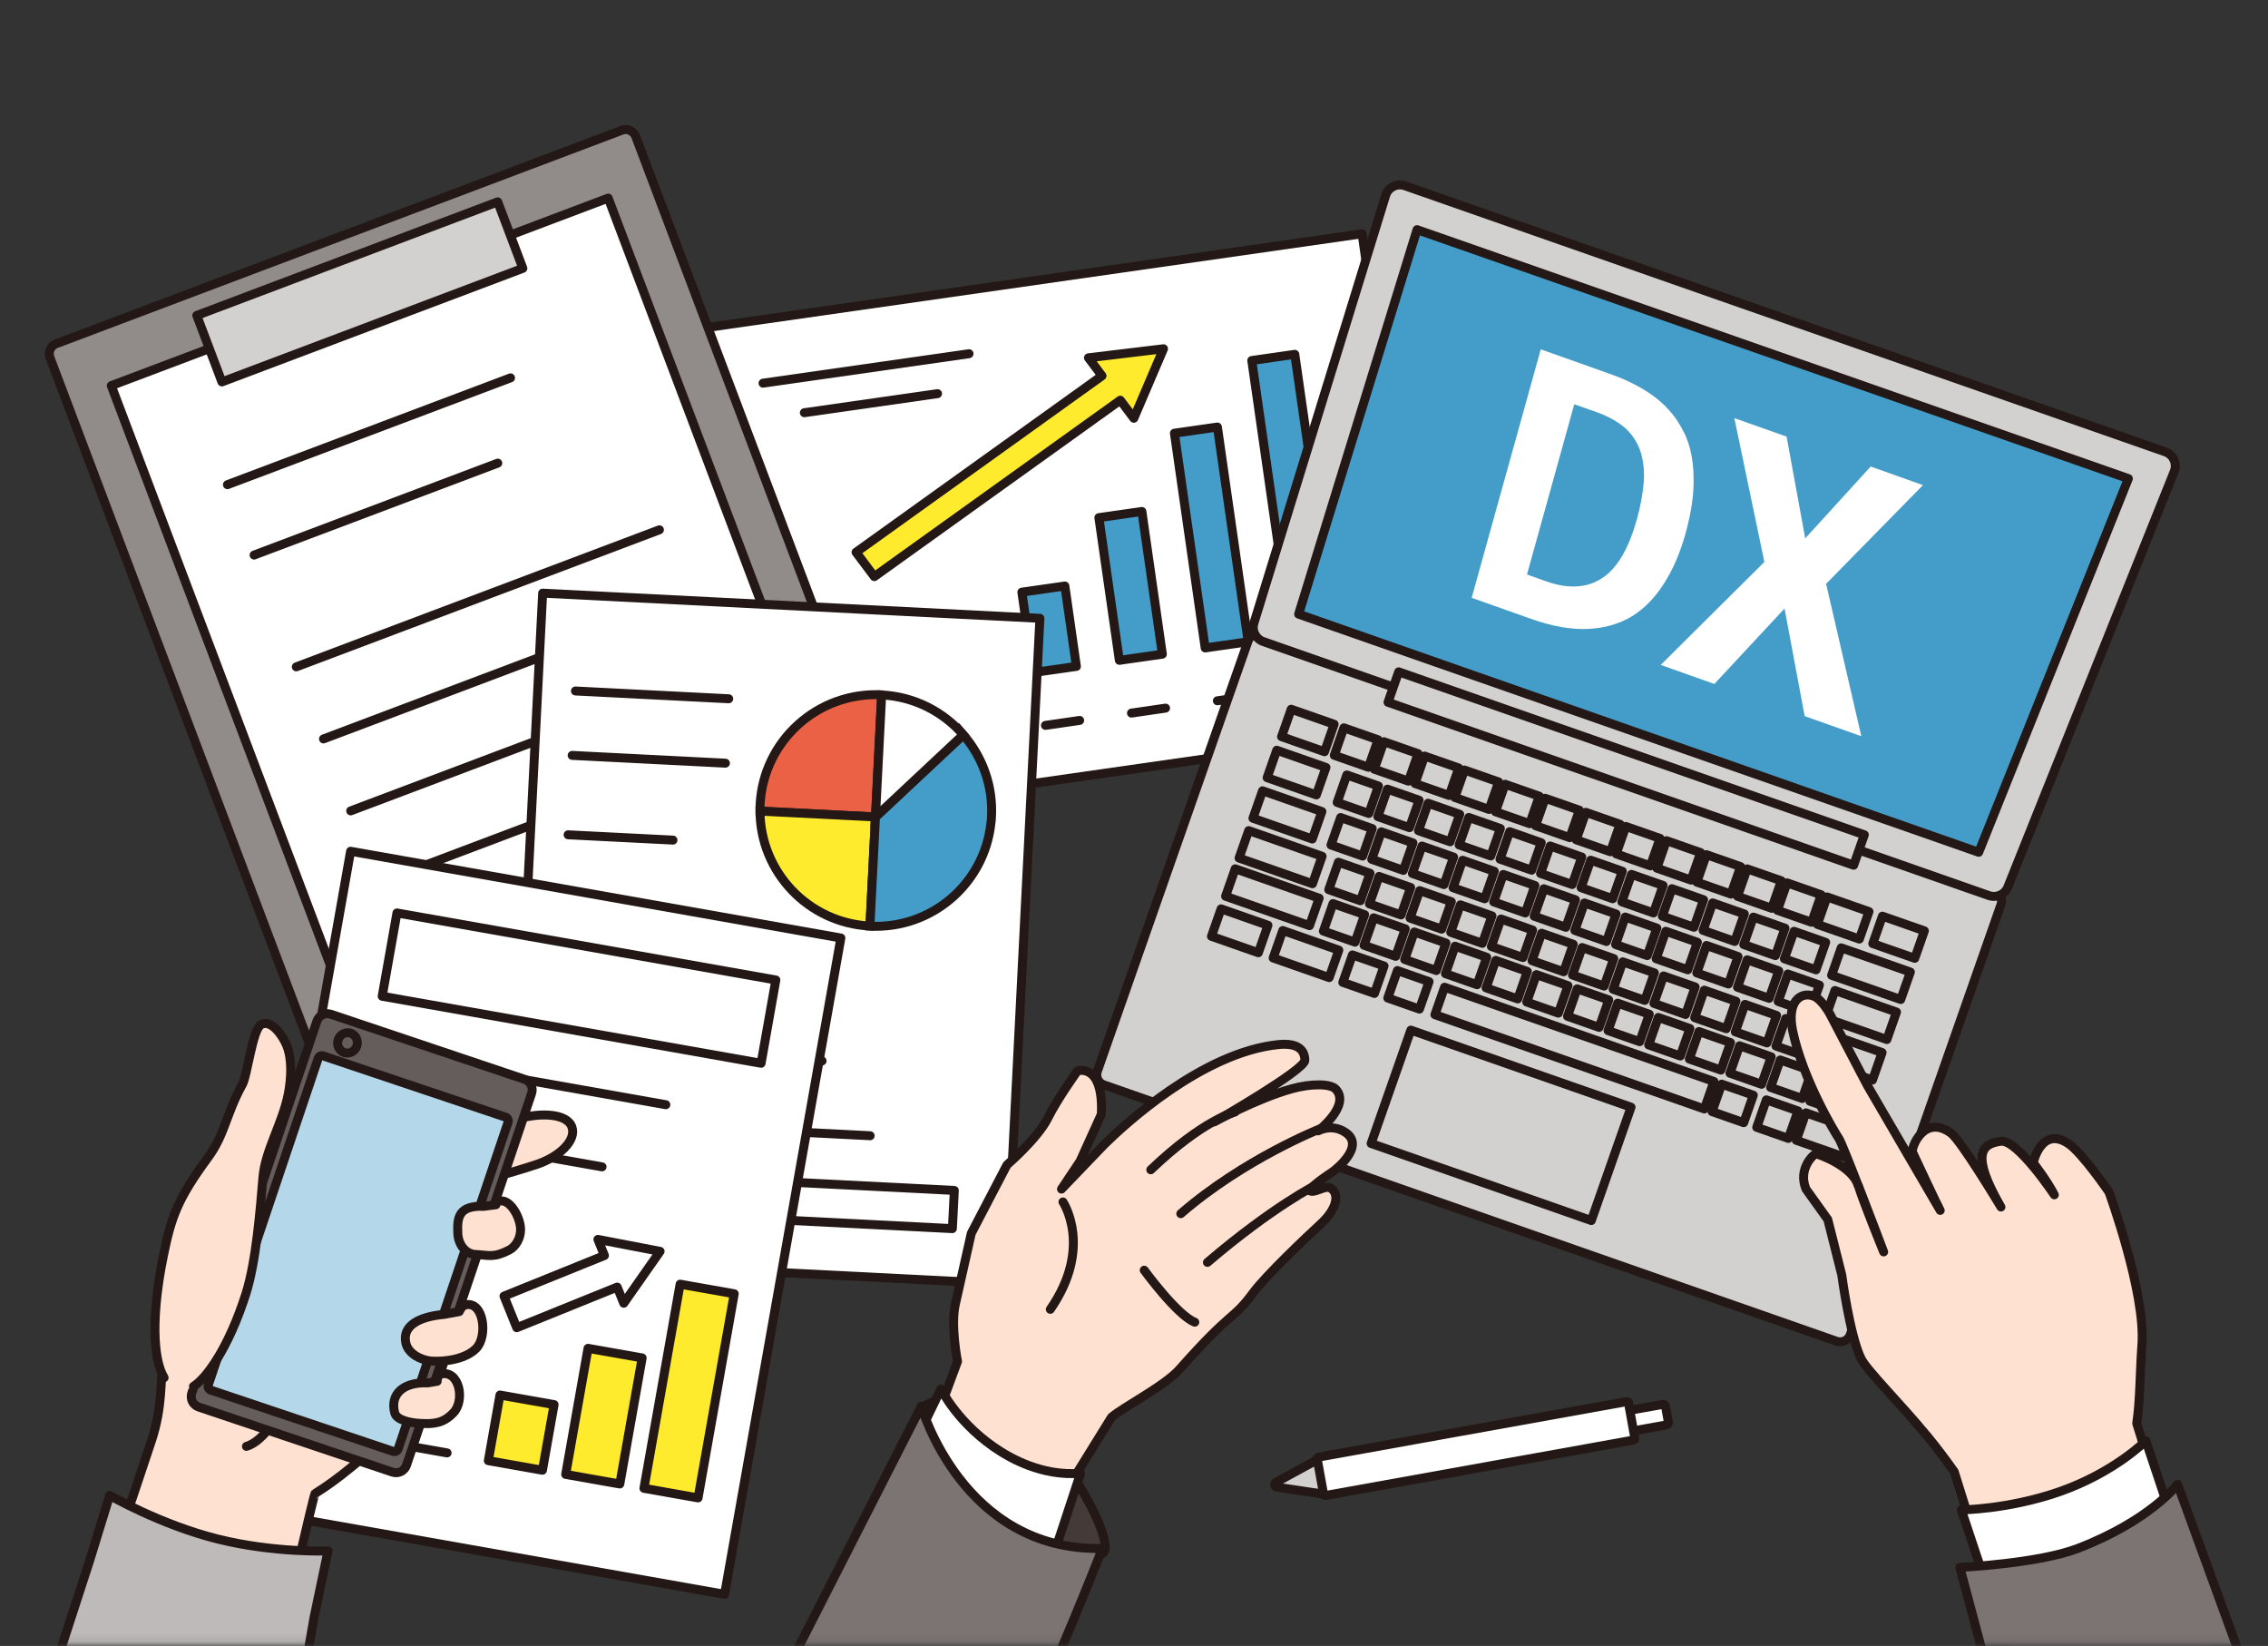 <svg width="266" height="193" viewBox="0 0 266 193" fill="none" xmlns="http://www.w3.org/2000/svg">
<rect x="0" y="0" width="266" height="193" fill="#333333" stroke="none"/>
<mask id="mask0_35_1305" style="mask-type:luminance" maskUnits="userSpaceOnUse" x="0" y="0" width="266" height="193">
<path d="M265.233 0H0V192.893H265.233V0Z" fill="white"/>
</mask>
<g mask="url(#mask0_35_1305)">
<path d="M168.028 85.165L159.749 27.413L82.313 38.493L90.591 96.245L168.028 85.165Z" fill="white" stroke="#231815" stroke-width="1.05" stroke-linecap="round" stroke-linejoin="round"/>
<path d="M151.438 74.532L156.483 73.81L151.859 41.55L146.814 42.272L151.438 74.532Z" fill="#449DC9" stroke="#231815" stroke-width="1.05" stroke-linecap="round" stroke-linejoin="round"/>
<path d="M141.348 75.975L146.393 75.253L142.784 50.075L137.739 50.797L141.348 75.975Z" fill="#449DC9" stroke="#231815" stroke-width="1.05" stroke-linecap="round" stroke-linejoin="round"/>
<path d="M131.28 77.43L136.325 76.709L133.926 59.976L128.881 60.698L131.28 77.43Z" fill="#449DC9" stroke="#231815" stroke-width="1.05" stroke-linecap="round" stroke-linejoin="round"/>
<path d="M121.199 78.864L126.245 78.142L124.893 68.715L119.848 69.437L121.199 78.864Z" fill="#449DC9" stroke="#231815" stroke-width="1.05" stroke-linecap="round" stroke-linejoin="round"/>
<path d="M111.116 80.302L116.161 79.58L115.418 74.395L110.373 75.117L111.116 80.302Z" fill="#F39739" stroke="#231815" stroke-width="1.05" stroke-linecap="round" stroke-linejoin="round"/>
<path d="M101.037 81.742L106.083 81.02L105.782 78.925L100.737 79.647L101.037 81.742Z" fill="#F39739" stroke="#231815" stroke-width="1.05" stroke-linecap="round" stroke-linejoin="round"/>
<path d="M100.401 64.756L129.247 44.07L127.659 41.954L136.462 40.896L132.981 49.043L131.392 46.927L102.545 67.613L100.401 64.756Z" fill="#FEEB2D" stroke="#231815" stroke-width="1.05" stroke-linecap="round" stroke-linejoin="round"/>
<path d="M113.652 41.478L89.492 44.93" stroke="#231815" stroke-width="1.05" stroke-linecap="round" stroke-linejoin="round"/>
<path d="M109.959 46.16L94.337 48.395" stroke="#231815" stroke-width="1.05" stroke-linecap="round" stroke-linejoin="round"/>
<path d="M156.863 80.151L152.865 80.733" stroke="#231815" stroke-width="1.05" stroke-linecap="round" stroke-linejoin="round"/>
<path d="M146.775 81.593L142.777 82.175" stroke="#231815" stroke-width="1.05" stroke-linecap="round" stroke-linejoin="round"/>
<path d="M136.701 83.035L132.703 83.617" stroke="#231815" stroke-width="1.05" stroke-linecap="round" stroke-linejoin="round"/>
<path d="M126.626 84.476L122.615 85.058" stroke="#231815" stroke-width="1.05" stroke-linecap="round" stroke-linejoin="round"/>
<path d="M116.538 85.918L112.54 86.5" stroke="#231815" stroke-width="1.05" stroke-linecap="round" stroke-linejoin="round"/>
<path d="M106.464 87.36L102.453 87.942" stroke="#231815" stroke-width="1.05" stroke-linecap="round" stroke-linejoin="round"/>
<path d="M72.938 15.272L6.593 40.305C5.943 40.55 5.616 41.276 5.861 41.925L37.068 124.479C37.313 125.129 38.039 125.456 38.689 125.211L105.034 100.178C105.683 99.932 106.011 99.207 105.766 98.558L74.559 16.004C74.313 15.354 73.588 15.027 72.938 15.272Z" fill="#918B8A" stroke="#231815" stroke-width="1.05" stroke-linecap="round" stroke-linejoin="round"/>
<path d="M71.333 23.23L13.05 45.221L40.282 117.258L98.564 95.267L71.333 23.23Z" fill="white" stroke="#231815" stroke-width="1.05" stroke-linecap="round" stroke-linejoin="round"/>
<path d="M58.376 23.669L23.08 36.988L26.026 44.783L61.323 31.465L58.376 23.669Z" fill="#D3D1D0" stroke="#231815" stroke-width="1.05" stroke-linecap="round" stroke-linejoin="round"/>
<path d="M26.675 56.834L59.878 44.308" stroke="#231815" stroke-width="1.05" stroke-linecap="round" stroke-linejoin="round"/>
<path d="M34.751 78.194L77.339 62.124" stroke="#231815" stroke-width="1.05" stroke-linecap="round" stroke-linejoin="round"/>
<path d="M37.941 86.646L80.53 70.576" stroke="#231815" stroke-width="1.05" stroke-linecap="round" stroke-linejoin="round"/>
<path d="M41.132 95.084L83.72 79.014" stroke="#231815" stroke-width="1.05" stroke-linecap="round" stroke-linejoin="round"/>
<path d="M44.336 103.536L86.924 87.466" stroke="#231815" stroke-width="1.05" stroke-linecap="round" stroke-linejoin="round"/>
<path d="M29.8 65.087L58.382 54.307" stroke="#231815" stroke-width="1.05" stroke-linecap="round" stroke-linejoin="round"/>
<path d="M121.964 72.504L63.644 69.552L59.686 147.607L118.007 150.558L121.964 72.504Z" fill="white" stroke="#231815" stroke-width="1.05" stroke-linecap="round" stroke-linejoin="round"/>
<path d="M103.406 81.487L102.678 95.798L89.135 95.11C89.135 94.859 89.135 94.608 89.148 94.343C89.532 86.857 95.913 81.104 103.393 81.474L103.406 81.487Z" fill="#EB6146" stroke="#231815" stroke-width="1.05" stroke-miterlimit="10"/>
<path d="M102.029 108.588C94.801 108.218 89.174 102.266 89.135 95.11L102.678 95.798L102.029 108.588Z" fill="#FEEB2D" stroke="#231815" stroke-width="1.05" stroke-miterlimit="10"/>
<path d="M112.977 86.156C115.188 88.709 116.472 92.082 116.287 95.732C116.287 95.983 116.247 96.248 116.221 96.499C115.466 103.602 109.27 108.972 102.029 108.601L102.678 95.811L112.977 86.169V86.156Z" fill="#449DC9" stroke="#231815" stroke-width="1.05" stroke-miterlimit="10"/>
<path d="M102.678 95.798L103.406 81.487C107.245 81.686 110.634 83.458 112.977 86.156L102.678 95.798Z" fill="white" stroke="#231815" stroke-width="1.05" stroke-miterlimit="10"/>
<path d="M66.788 115.161L93.106 116.484" stroke="#231815" stroke-width="1.05" stroke-miterlimit="10" stroke-linecap="round"/>
<path d="M67.49 81.024L85.468 81.937" stroke="#231815" stroke-width="1.05" stroke-miterlimit="10" stroke-linecap="round"/>
<path d="M67.106 88.577L85.084 89.489" stroke="#231815" stroke-width="1.05" stroke-miterlimit="10" stroke-linecap="round"/>
<path d="M66.629 97.888L78.928 98.51" stroke="#231815" stroke-width="1.05" stroke-miterlimit="10" stroke-linecap="round"/>
<path d="M72.957 107.12L85.256 107.742" stroke="#231815" stroke-width="1.05" stroke-miterlimit="10" stroke-linecap="round"/>
<path d="M66.404 122.886L96.416 124.407" stroke="#231815" stroke-width="1.05" stroke-miterlimit="10" stroke-linecap="round"/>
<path d="M65.967 131.35L102.055 133.176" stroke="#231815" stroke-width="1.05" stroke-miterlimit="10" stroke-linecap="round"/>
<path d="M111.926 139.59L66.853 137.309L66.626 141.787L111.699 144.068L111.926 139.59Z" fill="white" stroke="#231815" stroke-width="1.05" stroke-linecap="round" stroke-linejoin="round"/>
<path d="M98.62 109.99L41.119 99.819L27.482 176.777L84.982 186.947L98.62 109.99Z" fill="white" stroke="#231815" stroke-width="1.05" stroke-linecap="round" stroke-linejoin="round"/>
<path d="M34.711 167.233L52.438 170.368" stroke="#231815" stroke-width="1.05" stroke-miterlimit="10" stroke-linecap="round"/>
<path d="M36.34 158.054L48.453 160.197" stroke="#231815" stroke-width="1.05" stroke-miterlimit="10" stroke-linecap="round"/>
<path d="M37.889 149.285L50.015 151.441" stroke="#231815" stroke-width="1.05" stroke-miterlimit="10" stroke-linecap="round"/>
<path d="M41.026 131.589L70.614 136.826" stroke="#231815" stroke-width="1.05" stroke-miterlimit="10" stroke-linecap="round"/>
<path d="M42.509 123.243L78.094 129.538" stroke="#231815" stroke-width="1.05" stroke-miterlimit="10" stroke-linecap="round"/>
<path d="M90.995 114.913L46.556 107.052L44.825 116.82L89.264 124.68L90.995 114.913Z" fill="white" stroke="#231815" stroke-width="1.05" stroke-linecap="round" stroke-linejoin="round"/>
<path d="M75.525 174.52L81.873 175.643L86.115 151.705L79.766 150.582L75.525 174.52Z" fill="#FEEB2D" stroke="#231815" stroke-width="1.05" stroke-linecap="round" stroke-linejoin="round"/>
<path d="M66.346 172.888L72.694 174.011L75.314 159.229L68.965 158.106L66.346 172.888Z" fill="#FEEB2D" stroke="#231815" stroke-width="1.05" stroke-linecap="round" stroke-linejoin="round"/>
<path d="M57.273 171.277L63.621 172.4L64.985 164.703L58.637 163.58L57.273 171.277Z" fill="#FEEB2D" stroke="#231815" stroke-width="1.05" stroke-linecap="round" stroke-linejoin="round"/>
<path d="M59.11 151.984L70.892 147.222L70.124 145.331L77.419 146.733L73.156 152.817L72.388 150.925L60.606 155.687L59.11 151.984Z" fill="white" stroke="#231815" stroke-width="1.05" stroke-linecap="round" stroke-linejoin="round"/>
<path d="M215.403 157.274L129.472 127.211C128.824 126.986 128.479 126.272 128.704 125.61L146.378 75.178C146.603 74.53 147.318 74.186 147.98 74.411L233.911 104.475C234.559 104.7 234.904 105.414 234.679 106.075L217.005 156.507C216.78 157.155 216.065 157.499 215.403 157.274Z" fill="#D3D1D0" stroke="#231815" stroke-width="1.05" stroke-linecap="round" stroke-linejoin="round"/>
<path d="M233.275 105.017L148.165 75.231C147.278 74.914 146.788 73.962 147.066 73.062L162.516 22.921C162.807 21.969 163.839 21.453 164.779 21.784L253.954 52.985C254.894 53.315 255.37 54.36 255 55.286L235.486 104.012C235.142 104.885 234.162 105.321 233.275 105.017Z" fill="#D3D1D0" stroke="#231815" stroke-width="1.05" stroke-linecap="round" stroke-linejoin="round"/>
<path d="M232.071 99.938L152.309 72.017L166.196 26.929L249.625 56.119L232.071 99.938Z" fill="#449DC9" stroke="#231815" stroke-width="1.05" stroke-linecap="round" stroke-linejoin="round"/>
<path d="M225.531 56.886L214.172 68.459L218.302 86.328L211.657 83.974L209.3 71.356L201.066 80.204L194.778 77.969L206.931 65.894L203.409 49.03L209.539 51.199L211.723 63.129L219.401 54.704L225.531 56.886Z" fill="white"/>
<path d="M197.478 50.67C196.724 49.109 195.651 47.787 194.235 46.676C192.779 45.551 191.018 44.626 188.9 43.872L180.705 40.962L172.603 70.1L179.62 72.586C182.082 73.459 184.28 73.829 186.212 73.75C188.185 73.657 189.906 73.168 191.375 72.282C192.858 71.369 194.116 70.073 195.148 68.433C196.207 66.806 197.055 64.822 197.677 62.587C198.365 60.1 198.696 57.878 198.63 55.921C198.604 53.937 198.233 52.178 197.492 50.67H197.478ZM191.958 60.947C191.005 64.399 189.641 66.674 187.854 67.825C186.107 68.949 183.935 69.081 181.38 68.182L179.09 67.362L184.637 47.403L187.298 48.342C188.701 48.845 189.853 49.519 190.687 50.26C191.508 51.04 192.09 51.966 192.435 53.038C192.752 54.096 192.885 55.286 192.779 56.609C192.66 57.931 192.408 59.36 191.971 60.947H191.958Z" fill="white"/>
<path d="M156.472 84.926L151.437 83.165L150.308 86.385L155.343 88.147L156.472 84.926Z" fill="#D3D1D0" stroke="#231815" stroke-width="1.05" stroke-linecap="round" stroke-linejoin="round"/>
<path d="M155.036 95.163L148.077 92.728L146.948 95.948L153.907 98.383L155.036 95.163Z" fill="#D3D1D0" stroke="#231815" stroke-width="1.05" stroke-linecap="round" stroke-linejoin="round"/>
<path d="M155.06 100.408L146.451 97.396L145.322 100.616L153.931 103.628L155.06 100.408Z" fill="#D3D1D0" stroke="#231815" stroke-width="1.05" stroke-linecap="round" stroke-linejoin="round"/>
<path d="M154.715 105.321L144.87 101.876L143.741 105.097L153.586 108.541L154.715 105.321Z" fill="#D3D1D0" stroke="#231815" stroke-width="1.05" stroke-linecap="round" stroke-linejoin="round"/>
<path d="M155.514 89.991L149.742 87.971L148.613 91.192L154.385 93.211L155.514 89.991Z" fill="#D3D1D0" stroke="#231815" stroke-width="1.05" stroke-linecap="round" stroke-linejoin="round"/>
<path d="M224.055 113.981L215.946 111.144L214.817 114.365L222.926 117.202L224.055 113.981Z" fill="#D3D1D0" stroke="#231815" stroke-width="1.05" stroke-linecap="round" stroke-linejoin="round"/>
<path d="M222.428 118.674L215.207 116.147L214.078 119.368L221.299 121.895L222.428 118.674Z" fill="#D3D1D0" stroke="#231815" stroke-width="1.05" stroke-linecap="round" stroke-linejoin="round"/>
<path d="M148.712 108.498L143.214 106.574L142.085 109.795L147.583 111.719L148.712 108.498Z" fill="#D3D1D0" stroke="#231815" stroke-width="1.05" stroke-linecap="round" stroke-linejoin="round"/>
<path d="M157.02 111.412L150.448 109.113L149.319 112.333L155.891 114.633L157.02 111.412Z" fill="#D3D1D0" stroke="#231815" stroke-width="1.05" stroke-linecap="round" stroke-linejoin="round"/>
<path d="M162.328 113.271L158.617 111.973L157.488 115.193L161.199 116.491L162.328 113.271Z" fill="#D3D1D0" stroke="#231815" stroke-width="1.05" stroke-linecap="round" stroke-linejoin="round"/>
<path d="M161.67 92.168L157.959 90.87L156.83 94.091L160.541 95.389L161.67 92.168Z" fill="#D3D1D0" stroke="#231815" stroke-width="1.05" stroke-linecap="round" stroke-linejoin="round"/>
<path d="M166.437 93.834L162.726 92.535L161.597 95.756L165.308 97.054L166.437 93.834Z" fill="#D3D1D0" stroke="#231815" stroke-width="1.05" stroke-linecap="round" stroke-linejoin="round"/>
<path d="M171.205 95.486L167.494 94.187L166.365 97.408L170.076 98.706L171.205 95.486Z" fill="#D3D1D0" stroke="#231815" stroke-width="1.05" stroke-linecap="round" stroke-linejoin="round"/>
<path d="M175.972 97.151L172.261 95.853L171.132 99.073L174.843 100.371L175.972 97.151Z" fill="#D3D1D0" stroke="#231815" stroke-width="1.05" stroke-linecap="round" stroke-linejoin="round"/>
<path d="M180.765 98.82L177.054 97.522L175.926 100.743L179.636 102.041L180.765 98.82Z" fill="#D3D1D0" stroke="#231815" stroke-width="1.05" stroke-linecap="round" stroke-linejoin="round"/>
<path d="M185.519 100.499L181.809 99.201L180.68 102.421L184.391 103.72L185.519 100.499Z" fill="#D3D1D0" stroke="#231815" stroke-width="1.05" stroke-linecap="round" stroke-linejoin="round"/>
<path d="M190.274 102.164L186.563 100.866L185.434 104.086L189.145 105.385L190.274 102.164Z" fill="#D3D1D0" stroke="#231815" stroke-width="1.05" stroke-linecap="round" stroke-linejoin="round"/>
<path d="M195.054 103.829L191.344 102.531L190.215 105.752L193.926 107.05L195.054 103.829Z" fill="#D3D1D0" stroke="#231815" stroke-width="1.05" stroke-linecap="round" stroke-linejoin="round"/>
<path d="M199.804 105.507L196.093 104.209L194.965 107.429L198.675 108.728L199.804 105.507Z" fill="#D3D1D0" stroke="#231815" stroke-width="1.05" stroke-linecap="round" stroke-linejoin="round"/>
<path d="M204.585 107.172L200.874 105.874L199.745 109.095L203.456 110.393L204.585 107.172Z" fill="#D3D1D0" stroke="#231815" stroke-width="1.05" stroke-linecap="round" stroke-linejoin="round"/>
<path d="M209.353 108.838L205.642 107.539L204.513 110.76L208.224 112.058L209.353 108.838Z" fill="#D3D1D0" stroke="#231815" stroke-width="1.05" stroke-linecap="round" stroke-linejoin="round"/>
<path d="M214.12 110.503L210.409 109.205L209.28 112.425L212.991 113.724L214.12 110.503Z" fill="#D3D1D0" stroke="#231815" stroke-width="1.05" stroke-linecap="round" stroke-linejoin="round"/>
<path d="M160.943 97.162L157.233 95.864L156.104 99.085L159.815 100.383L160.943 97.162Z" fill="#D3D1D0" stroke="#231815" stroke-width="1.05" stroke-linecap="round" stroke-linejoin="round"/>
<path d="M165.72 98.84L162.009 97.542L160.88 100.762L164.591 102.061L165.72 98.84Z" fill="#D3D1D0" stroke="#231815" stroke-width="1.05" stroke-linecap="round" stroke-linejoin="round"/>
<path d="M170.487 100.505L166.776 99.207L165.648 102.428L169.358 103.726L170.487 100.505Z" fill="#D3D1D0" stroke="#231815" stroke-width="1.05" stroke-linecap="round" stroke-linejoin="round"/>
<path d="M175.255 102.171L171.544 100.872L170.415 104.093L174.126 105.391L175.255 102.171Z" fill="#D3D1D0" stroke="#231815" stroke-width="1.05" stroke-linecap="round" stroke-linejoin="round"/>
<path d="M180.022 103.836L176.311 102.537L175.183 105.758L178.893 107.056L180.022 103.836Z" fill="#D3D1D0" stroke="#231815" stroke-width="1.05" stroke-linecap="round" stroke-linejoin="round"/>
<path d="M184.777 105.514L181.066 104.216L179.937 107.437L183.648 108.735L184.777 105.514Z" fill="#D3D1D0" stroke="#231815" stroke-width="1.05" stroke-linecap="round" stroke-linejoin="round"/>
<path d="M189.544 107.179L185.833 105.881L184.704 109.102L188.415 110.4L189.544 107.179Z" fill="#D3D1D0" stroke="#231815" stroke-width="1.05" stroke-linecap="round" stroke-linejoin="round"/>
<path d="M194.325 108.832L190.614 107.533L189.485 110.754L193.196 112.052L194.325 108.832Z" fill="#D3D1D0" stroke="#231815" stroke-width="1.05" stroke-linecap="round" stroke-linejoin="round"/>
<path d="M199.079 110.497L195.368 109.198L194.239 112.419L197.95 113.717L199.079 110.497Z" fill="#D3D1D0" stroke="#231815" stroke-width="1.05" stroke-linecap="round" stroke-linejoin="round"/>
<path d="M203.846 112.162L200.136 110.864L199.007 114.084L202.718 115.383L203.846 112.162Z" fill="#D3D1D0" stroke="#231815" stroke-width="1.05" stroke-linecap="round" stroke-linejoin="round"/>
<path d="M208.622 113.844L204.911 112.546L203.782 115.766L207.493 117.065L208.622 113.844Z" fill="#D3D1D0" stroke="#231815" stroke-width="1.05" stroke-linecap="round" stroke-linejoin="round"/>
<path d="M213.39 115.509L209.679 114.211L208.55 117.432L212.261 118.73L213.39 115.509Z" fill="#D3D1D0" stroke="#231815" stroke-width="1.05" stroke-linecap="round" stroke-linejoin="round"/>
<path d="M220.741 123.422L214.207 121.136L213.078 124.357L219.612 126.643L220.741 123.422Z" fill="#D3D1D0" stroke="#231815" stroke-width="1.05" stroke-linecap="round" stroke-linejoin="round"/>
<path d="M160.682 102.402L156.971 101.103L155.842 104.324L159.553 105.622L160.682 102.402Z" fill="#D3D1D0" stroke="#231815" stroke-width="1.05" stroke-linecap="round" stroke-linejoin="round"/>
<path d="M165.449 104.067L161.739 102.769L160.61 105.989L164.321 107.287L165.449 104.067Z" fill="#D3D1D0" stroke="#231815" stroke-width="1.05" stroke-linecap="round" stroke-linejoin="round"/>
<path d="M170.217 105.732L166.506 104.434L165.377 107.654L169.088 108.953L170.217 105.732Z" fill="#D3D1D0" stroke="#231815" stroke-width="1.05" stroke-linecap="round" stroke-linejoin="round"/>
<path d="M174.984 107.397L171.273 106.099L170.145 109.32L173.855 110.618L174.984 107.397Z" fill="#D3D1D0" stroke="#231815" stroke-width="1.05" stroke-linecap="round" stroke-linejoin="round"/>
<path d="M179.752 109.063L176.041 107.764L174.912 110.985L178.623 112.283L179.752 109.063Z" fill="#D3D1D0" stroke="#231815" stroke-width="1.05" stroke-linecap="round" stroke-linejoin="round"/>
<path d="M184.519 110.728L180.808 109.43L179.68 112.65L183.39 113.949L184.519 110.728Z" fill="#D3D1D0" stroke="#231815" stroke-width="1.05" stroke-linecap="round" stroke-linejoin="round"/>
<path d="M189.269 112.406L185.558 111.107L184.429 114.328L188.14 115.626L189.269 112.406Z" fill="#D3D1D0" stroke="#231815" stroke-width="1.05" stroke-linecap="round" stroke-linejoin="round"/>
<path d="M194.037 114.084L190.326 112.786L189.197 116.006L192.908 117.305L194.037 114.084Z" fill="#D3D1D0" stroke="#231815" stroke-width="1.05" stroke-linecap="round" stroke-linejoin="round"/>
<path d="M198.817 115.736L195.107 114.438L193.978 117.658L197.689 118.957L198.817 115.736Z" fill="#D3D1D0" stroke="#231815" stroke-width="1.05" stroke-linecap="round" stroke-linejoin="round"/>
<path d="M203.597 117.406L199.887 116.107L198.758 119.328L202.469 120.626L203.597 117.406Z" fill="#D3D1D0" stroke="#231815" stroke-width="1.05" stroke-linecap="round" stroke-linejoin="round"/>
<path d="M208.365 119.071L204.654 117.773L203.525 120.993L207.236 122.292L208.365 119.071Z" fill="#D3D1D0" stroke="#231815" stroke-width="1.05" stroke-linecap="round" stroke-linejoin="round"/>
<path d="M213.132 120.736L209.422 119.438L208.293 122.659L212.003 123.957L213.132 120.736Z" fill="#D3D1D0" stroke="#231815" stroke-width="1.05" stroke-linecap="round" stroke-linejoin="round"/>
<path d="M219.176 127.927L213.403 125.908L212.274 129.128L218.047 131.148L219.176 127.927Z" fill="#D3D1D0" stroke="#231815" stroke-width="1.05" stroke-linecap="round" stroke-linejoin="round"/>
<path d="M217.575 132.51L211.803 130.491L210.674 133.711L216.446 135.731L217.575 132.51Z" fill="#D3D1D0" stroke="#231815" stroke-width="1.05" stroke-linecap="round" stroke-linejoin="round"/>
<path d="M160.051 107.254L156.34 105.955L155.211 109.176L158.922 110.474L160.051 107.254Z" fill="#D3D1D0" stroke="#231815" stroke-width="1.05" stroke-linecap="round" stroke-linejoin="round"/>
<path d="M164.818 108.919L161.108 107.621L159.979 110.841L163.69 112.14L164.818 108.919Z" fill="#D3D1D0" stroke="#231815" stroke-width="1.05" stroke-linecap="round" stroke-linejoin="round"/>
<path d="M169.586 110.584L165.875 109.286L164.746 112.506L168.457 113.805L169.586 110.584Z" fill="#D3D1D0" stroke="#231815" stroke-width="1.05" stroke-linecap="round" stroke-linejoin="round"/>
<path d="M174.367 112.249L170.656 110.951L169.527 114.172L173.238 115.47L174.367 112.249Z" fill="#D3D1D0" stroke="#231815" stroke-width="1.05" stroke-linecap="round" stroke-linejoin="round"/>
<path d="M179.134 113.915L175.423 112.616L174.294 115.837L178.005 117.135L179.134 113.915Z" fill="#D3D1D0" stroke="#231815" stroke-width="1.05" stroke-linecap="round" stroke-linejoin="round"/>
<path d="M183.902 115.58L180.191 114.281L179.062 117.502L182.773 118.8L183.902 115.58Z" fill="#D3D1D0" stroke="#231815" stroke-width="1.05" stroke-linecap="round" stroke-linejoin="round"/>
<path d="M188.682 117.25L184.971 115.951L183.842 119.172L187.553 120.47L188.682 117.25Z" fill="#D3D1D0" stroke="#231815" stroke-width="1.05" stroke-linecap="round" stroke-linejoin="round"/>
<path d="M193.436 118.928L189.725 117.63L188.596 120.85L192.307 122.149L193.436 118.928Z" fill="#D3D1D0" stroke="#231815" stroke-width="1.05" stroke-linecap="round" stroke-linejoin="round"/>
<path d="M198.199 120.606L194.488 119.307L193.359 122.528L197.07 123.826L198.199 120.606Z" fill="#D3D1D0" stroke="#231815" stroke-width="1.05" stroke-linecap="round" stroke-linejoin="round"/>
<path d="M202.966 122.258L199.256 120.959L198.127 124.18L201.838 125.478L202.966 122.258Z" fill="#D3D1D0" stroke="#231815" stroke-width="1.05" stroke-linecap="round" stroke-linejoin="round"/>
<path d="M207.734 123.923L204.023 122.625L202.894 125.845L206.605 127.144L207.734 123.923Z" fill="#D3D1D0" stroke="#231815" stroke-width="1.05" stroke-linecap="round" stroke-linejoin="round"/>
<path d="M212.502 125.588L208.791 124.29L207.662 127.511L211.373 128.809L212.502 125.588Z" fill="#D3D1D0" stroke="#231815" stroke-width="1.05" stroke-linecap="round" stroke-linejoin="round"/>
<path d="M167.606 115.106L163.895 113.807L162.766 117.028L166.477 118.326L167.606 115.106Z" fill="#D3D1D0" stroke="#231815" stroke-width="1.05" stroke-linecap="round" stroke-linejoin="round"/>
<path d="M205.636 128.424L201.926 127.126L200.797 130.347L204.508 131.645L205.636 128.424Z" fill="#D3D1D0" stroke="#231815" stroke-width="1.05" stroke-linecap="round" stroke-linejoin="round"/>
<path d="M210.876 130.268L207.165 128.97L206.036 132.19L209.747 133.489L210.876 130.268Z" fill="#D3D1D0" stroke="#231815" stroke-width="1.05" stroke-linecap="round" stroke-linejoin="round"/>
<path d="M201.02 126.816L169.422 115.76L168.293 118.981L199.891 130.037L201.02 126.816Z" fill="#D3D1D0" stroke="#231815" stroke-width="1.05" stroke-linecap="round" stroke-linejoin="round"/>
<path d="M219.201 106.894L214.278 105.172L213.149 108.392L218.072 110.115L219.201 106.894Z" fill="#D3D1D0" stroke="#231815" stroke-width="1.05" stroke-linecap="round" stroke-linejoin="round"/>
<path d="M225.699 109.151L220.776 107.429L219.647 110.65L224.57 112.372L225.699 109.151Z" fill="#D3D1D0" stroke="#231815" stroke-width="1.05" stroke-linecap="round" stroke-linejoin="round"/>
<path d="M161.625 86.748L157.615 85.345L156.486 88.566L160.497 89.969L161.625 86.748Z" fill="#D3D1D0" stroke="#231815" stroke-width="1.05" stroke-linecap="round" stroke-linejoin="round"/>
<path d="M166.318 88.376L162.307 86.973L161.178 90.194L165.189 91.597L166.318 88.376Z" fill="#D3D1D0" stroke="#231815" stroke-width="1.05" stroke-linecap="round" stroke-linejoin="round"/>
<path d="M171.093 90.058L167.083 88.655L165.954 91.876L169.965 93.279L171.093 90.058Z" fill="#D3D1D0" stroke="#231815" stroke-width="1.05" stroke-linecap="round" stroke-linejoin="round"/>
<path d="M175.769 91.695L171.758 90.291L170.629 93.512L174.64 94.915L175.769 91.695Z" fill="#D3D1D0" stroke="#231815" stroke-width="1.05" stroke-linecap="round" stroke-linejoin="round"/>
<path d="M180.536 93.364L176.525 91.961L175.396 95.182L179.407 96.585L180.536 93.364Z" fill="#D3D1D0" stroke="#231815" stroke-width="1.05" stroke-linecap="round" stroke-linejoin="round"/>
<path d="M185.237 95.005L181.226 93.602L180.097 96.822L184.108 98.225L185.237 95.005Z" fill="#D3D1D0" stroke="#231815" stroke-width="1.05" stroke-linecap="round" stroke-linejoin="round"/>
<path d="M190.004 96.657L185.994 95.254L184.865 98.474L188.876 99.877L190.004 96.657Z" fill="#D3D1D0" stroke="#231815" stroke-width="1.05" stroke-linecap="round" stroke-linejoin="round"/>
<path d="M194.693 98.311L190.682 96.907L189.553 100.128L193.564 101.531L194.693 98.311Z" fill="#D3D1D0" stroke="#231815" stroke-width="1.05" stroke-linecap="round" stroke-linejoin="round"/>
<path d="M199.459 99.98L195.449 98.577L194.32 101.798L198.33 103.201L199.459 99.98Z" fill="#D3D1D0" stroke="#231815" stroke-width="1.05" stroke-linecap="round" stroke-linejoin="round"/>
<path d="M204.147 101.621L200.137 100.217L199.008 103.438L203.018 104.841L204.147 101.621Z" fill="#D3D1D0" stroke="#231815" stroke-width="1.05" stroke-linecap="round" stroke-linejoin="round"/>
<path d="M208.924 103.285L204.913 101.882L203.784 105.103L207.795 106.506L208.924 103.285Z" fill="#D3D1D0" stroke="#231815" stroke-width="1.05" stroke-linecap="round" stroke-linejoin="round"/>
<path d="M213.603 104.926L209.592 103.523L208.463 106.744L212.474 108.147L213.603 104.926Z" fill="#D3D1D0" stroke="#231815" stroke-width="1.05" stroke-linecap="round" stroke-linejoin="round"/>
<path d="M191.295 129.827L165.469 120.791L160.809 134.085L186.635 143.121L191.295 129.827Z" fill="#D3D1D0" stroke="#231815" stroke-width="1.05" stroke-linecap="round" stroke-linejoin="round"/>
<path d="M218.656 97.888L164.042 78.78L162.791 82.35L217.404 101.458L218.656 97.888Z" fill="#D3D1D0" stroke="#231815" stroke-width="1.05" stroke-linecap="round" stroke-linejoin="round"/>
<path d="M155.446 175.235L149.727 174.376C149.476 174.31 149.423 173.979 149.635 173.82L154.705 171.056L155.459 175.222L155.446 175.235Z" fill="#D3D1D0" stroke="#231815" stroke-width="1.05" stroke-linecap="round" stroke-linejoin="round"/>
<path d="M189.448 165.961L189.784 167.823C189.811 167.974 189.956 168.074 190.107 168.047L195.449 167.086C195.6 167.058 195.7 166.914 195.673 166.763L195.337 164.902C195.31 164.751 195.166 164.65 195.014 164.677L189.673 165.639C189.522 165.666 189.421 165.81 189.448 165.961Z" fill="white" stroke="#231815" stroke-width="1.05" stroke-linecap="round" stroke-linejoin="round"/>
<path d="M154.488 171.075L155.235 175.214C155.253 175.315 155.349 175.382 155.45 175.364L191.592 168.86C191.693 168.842 191.76 168.746 191.741 168.645L190.995 164.506C190.977 164.405 190.881 164.338 190.78 164.356L154.638 170.86C154.537 170.878 154.47 170.974 154.488 171.075Z" fill="white" stroke="#231815" stroke-width="1.05" stroke-linecap="round" stroke-linejoin="round"/>
<path d="M67.079 132.157C67.622 133.771 65.544 135.662 62.989 136.522C60.434 137.382 50.915 140.318 50.386 138.704C49.525 136.112 50.227 133.93 52.464 132.951C53.907 132.316 57.402 132.184 60.791 131.192C63.373 130.438 66.537 130.544 67.079 132.17V132.157Z" fill="#FFE1D1" stroke="#231815" stroke-width="1.05" stroke-linecap="round" stroke-linejoin="round"/>
<path d="M19.156 159.906C18.415 156.216 19.434 151.851 20.612 148.426C22.108 144.087 24.068 138.599 27.589 135.742C31.044 132.938 33.467 131.641 38.047 130.729C39.808 130.385 52.808 133.983 53.881 138.056C55.403 143.849 53.682 155.145 51.683 160.898C50.77 163.53 42.165 171.982 36.949 175.13C36.803 175.209 33.202 191.001 33.202 191.001L12.179 185.473C12.179 185.473 15.383 176.174 17.779 168.9C19.143 164.76 18.733 161.877 19.156 159.906Z" fill="#FFE1D1" stroke="#231815" stroke-width="1.05" stroke-linecap="round" stroke-linejoin="round"/>
<path d="M4.064 202.799L33.202 213.182L36.829 189.864L38.683 182.007C38.683 182.007 32.196 182.126 25.524 180.46C18.852 178.793 12.96 175.01 12.96 175.01L4.077 202.786L4.064 202.799Z" fill="#BDBAB9"/>
<path d="M32.964 211.687L36.856 189.546L38.471 181.862C38.471 181.862 32.183 182.126 25.511 180.46C18.838 178.793 12.868 175.354 12.868 175.354L10.472 183.131L4.117 202.667" stroke="#231815" stroke-width="1.05" stroke-linecap="round" stroke-linejoin="round"/>
<path d="M34.248 163.014C34.248 163.014 31.719 168.768 28.9 169.601" stroke="#231815" stroke-width="1.05" stroke-miterlimit="10" stroke-linecap="round"/>
<path d="M23.31 164.991L46.035 172.623C46.714 172.851 47.45 172.486 47.678 171.808L62.349 128.204C62.577 127.526 62.212 126.791 61.533 126.563L38.807 118.931C38.128 118.702 37.392 119.068 37.164 119.746L22.494 163.35C22.265 164.028 22.631 164.763 23.31 164.991Z" fill="#655D5B" stroke="#231815" stroke-width="1.05" stroke-linecap="round" stroke-linejoin="round"/>
<path d="M24.716 163.005L46.111 170.191C46.354 170.272 46.617 170.142 46.698 169.899L59.589 131.586C59.67 131.344 59.54 131.082 59.297 131L37.902 123.815C37.66 123.733 37.397 123.864 37.316 124.106L24.425 162.419C24.343 162.661 24.474 162.924 24.716 163.005Z" fill="#B4D8E9" stroke="#231815" stroke-width="1.05" stroke-linecap="round" stroke-linejoin="round"/>
<path d="M39.663 121.92C39.451 122.542 39.768 123.216 40.377 123.428C40.986 123.626 41.635 123.282 41.847 122.661C42.059 122.039 41.741 121.365 41.132 121.153C40.523 120.955 39.874 121.298 39.663 121.92Z" fill="#655D5B" stroke="#231815" stroke-width="1.05" stroke-linecap="round" stroke-linejoin="round"/>
<path d="M51.762 161.11C53.867 160.66 54.556 164.178 53.205 165.633C52.027 166.89 50.889 167.009 49.221 166.903C48.162 166.837 46.52 166.546 46.295 165.673C45.726 163.504 47.248 162.036 50.187 162.155L51.273 161.969C51.273 161.969 51.259 161.229 51.776 161.11H51.762Z" fill="#FFE1D1" stroke="#231815" stroke-width="1.05" stroke-linecap="round" stroke-linejoin="round"/>
<path d="M54.622 153.002C56.727 152.566 57.23 156.626 55.88 158.081C54.701 159.337 52.292 159.708 50.624 159.602C49.565 159.536 47.91 158.835 47.606 157.512C47.142 155.515 49.022 154.404 52.08 154.126L53.867 153.796C53.867 153.796 54.119 153.121 54.622 153.002Z" fill="#FFE1D1" stroke="#231815" stroke-width="1.05" stroke-linecap="round" stroke-linejoin="round"/>
<path d="M58.62 140.834C59.838 140.582 61.043 142.752 61.056 144.167C61.069 145.198 60.473 146.19 59.732 146.574C57.879 147.526 57.362 147.182 55.694 147.09C54.635 147.024 53.761 145.992 53.695 144.643C53.603 142.765 53.775 141.336 56.727 141.455L58.157 141.27C58.157 141.27 58.104 140.94 58.62 140.821V140.834Z" fill="#FFE1D1" stroke="#231815" stroke-width="1.05" stroke-linecap="round" stroke-linejoin="round"/>
<path d="M28.45 127.131C29.019 126.113 29.628 120.716 30.634 120.135C31.772 119.473 33.162 121.285 33.559 122.595C34.102 124.407 34.235 126.364 33.877 128.216C33.229 131.589 31.124 134.882 30.859 137.964C30.515 141.958 30.448 148.002 29.058 151.759C27.483 156.057 23.459 163.398 21.42 162.922C18.07 162.141 17.289 155.912 19.116 146.997C20.03 142.5 21.168 138.956 24.398 135.675C26.702 133.334 26.543 130.544 28.45 127.105V127.131Z" fill="#FFE1D1"/>
<path d="M19.249 161.546C17.898 159.311 17.766 154.073 19.169 147.222C20.083 142.725 20.824 140.582 24.438 135.675C26.384 133.03 26.53 130.57 28.436 127.144C29.005 126.126 29.614 120.73 30.62 120.148C31.759 119.486 33.123 121.364 33.626 122.594C34.274 124.208 34.168 126.417 33.811 128.269C33.162 131.641 31.11 134.895 30.846 137.99C30.501 141.984 30.051 147.91 28.833 151.732C26.808 158.081 24.186 161.639 22.691 162.564" stroke="#231815" stroke-width="1.05" stroke-miterlimit="10" stroke-linecap="round"/>
<path d="M114.023 179.627C119.424 183.105 128.532 183.449 129.499 181.968C130.465 180.486 125.593 170.646 120.205 167.167C114.804 163.689 109.125 163.662 108.158 165.157C107.192 166.638 108.635 176.148 114.036 179.627H114.023Z" fill="#443B38" stroke="#231815" stroke-width="1.05" stroke-linecap="round" stroke-linejoin="round"/>
<path d="M107.152 173.529L112.302 159.642C112.302 159.642 111.455 155.383 112.064 152.857L113.917 144.617L118.101 136.601C118.101 136.601 121.715 133.48 122.88 131.139C124.045 128.798 126.375 125.571 126.375 125.571C126.375 125.571 129.446 124.592 129.168 130.663L126.666 136.178L124.495 139.432C124.495 139.432 129.155 134.565 129.512 134.207C131.829 131.919 140.99 123.415 149.913 122.489C152.375 122.238 153.024 123.243 153.037 124.327C153.063 125.452 142.42 131.549 142.42 131.549C142.42 131.549 147.318 128.851 151.488 127.674C153.752 127.039 156.068 127.052 156.677 127.727C158.425 129.644 154.599 132.607 154.599 132.607C154.599 132.607 156.174 131.708 157.789 132.779C160.292 134.445 156.346 137.369 156.346 137.369C156.346 137.369 152.997 139.551 153.765 139.683C154.453 139.802 155.473 138.929 156.095 139.339C157.128 140.014 156.823 141.786 154.798 143.611C153.355 144.934 148.536 149.484 146.974 151.587C144.458 154.986 144.697 153.372 138.329 160.567C136.621 162.499 131.829 164.932 130.359 166.189L122.575 178.754L107.166 173.516L107.152 173.529Z" fill="#FFE1D1" stroke="#231815" stroke-width="1.05" stroke-linecap="round" stroke-linejoin="round"/>
<path d="M134.198 148.942C134.198 148.942 138.051 154.232 140.129 155.039" stroke="#231815" stroke-width="1.05" stroke-linecap="round" stroke-linejoin="round"/>
<path d="M124.667 140.94C124.667 140.94 128.228 146.257 123.184 153.531" stroke="#231815" stroke-width="1.05" stroke-linecap="round" stroke-linejoin="round"/>
<path d="M144.842 130.398C144.842 130.398 141.135 131.271 134.966 137.17" stroke="#231815" stroke-width="1.05" stroke-linecap="round" stroke-linejoin="round"/>
<path d="M154.811 132.369C154.811 132.369 145.888 135.9 138.488 142.315" stroke="#231815" stroke-width="1.05" stroke-linecap="round" stroke-linejoin="round"/>
<path d="M154.4 138.929C154.4 138.929 149.343 141.429 141.612 148.029" stroke="#231815" stroke-width="1.05" stroke-linecap="round" stroke-linejoin="round"/>
<path d="M106.067 171.731L110.356 162.869C110.356 162.869 112.448 167.154 117.412 170.236C118.365 170.831 122.178 173.159 126.732 172.749L123.568 182.351L106.053 171.717L106.067 171.731Z" fill="white" stroke="#231815" stroke-width="1.05" stroke-linecap="round" stroke-linejoin="round"/>
<path d="M79.59 220.747L108.052 164.892C108.052 164.892 112.885 181.928 129.287 181.571C129.287 181.571 113.652 221.924 105.775 227.704L79.59 220.76V220.747Z" fill="#7B7473" stroke="#231815" stroke-width="1.05" stroke-linecap="round" stroke-linejoin="round"/>
<path d="M225.994 168.344C227.252 169.879 228.337 171.347 229.198 172.564L232.309 182.51L241.271 217.427L265.842 209.253L253.53 176.36L250.604 166.903C251.015 164.152 250.975 160.872 251.213 157.644C251.65 151.534 247.348 139.776 247.348 139.776C247.348 139.776 244.171 135.133 242.569 134.088C239.391 131.999 238.465 136.35 238.465 136.35C238.465 136.35 240.08 138.413 240.94 140.106C240.94 140.106 236.598 133.586 234.679 133.824C232.349 134.115 231.157 135.424 234.679 141.535C234.679 141.535 229.992 133.718 228.801 132.858C225.637 130.583 224.088 134.657 224.313 135.12C224.736 136.019 227.159 141.217 227.556 141.932L223.797 135.49L219.017 127.29L214.636 118.931C214.636 118.931 213.682 117.159 212.703 116.802C211.207 116.246 209.552 117.41 210.24 120.822C211.405 126.483 215.152 132.726 215.681 133.52C215.906 133.863 216.899 136.337 217.945 139.048C217.27 136.72 213.272 135.332 213.007 135.305C212.729 135.279 210.823 137.064 211.816 139.432L214.371 143.003L216.012 149.51C216.012 149.51 216.939 156.56 218.276 159.311C218.938 160.673 222.949 164.654 225.994 168.358V168.344ZM217.958 139.035C219.375 142.685 220.924 146.799 220.924 146.799C220.924 146.799 218.461 140.754 217.958 139.035Z" fill="#FFE1D1" stroke="#231815" stroke-width="1.05" stroke-linecap="round" stroke-linejoin="round"/>
<path d="M233.289 186.822L255.211 179.534L251.677 168.94C251.677 168.94 247.996 172.67 241.496 174.931C235.513 177.008 230.032 177.047 230.032 177.047L233.289 186.822Z" fill="white" stroke="#231815" stroke-width="1.05" stroke-linecap="round" stroke-linejoin="round"/>
<path d="M250.551 261.312L280.312 251.419L265.114 200.709L255.397 174.058C255.397 174.058 252.193 178.291 243.72 181.558C239.06 183.356 229.86 183.793 229.86 183.793L235.804 206.053L250.551 261.312Z" fill="#7B7473" stroke="#231815" stroke-width="1.05" stroke-linecap="round" stroke-linejoin="round"/>
</g>
</svg>
